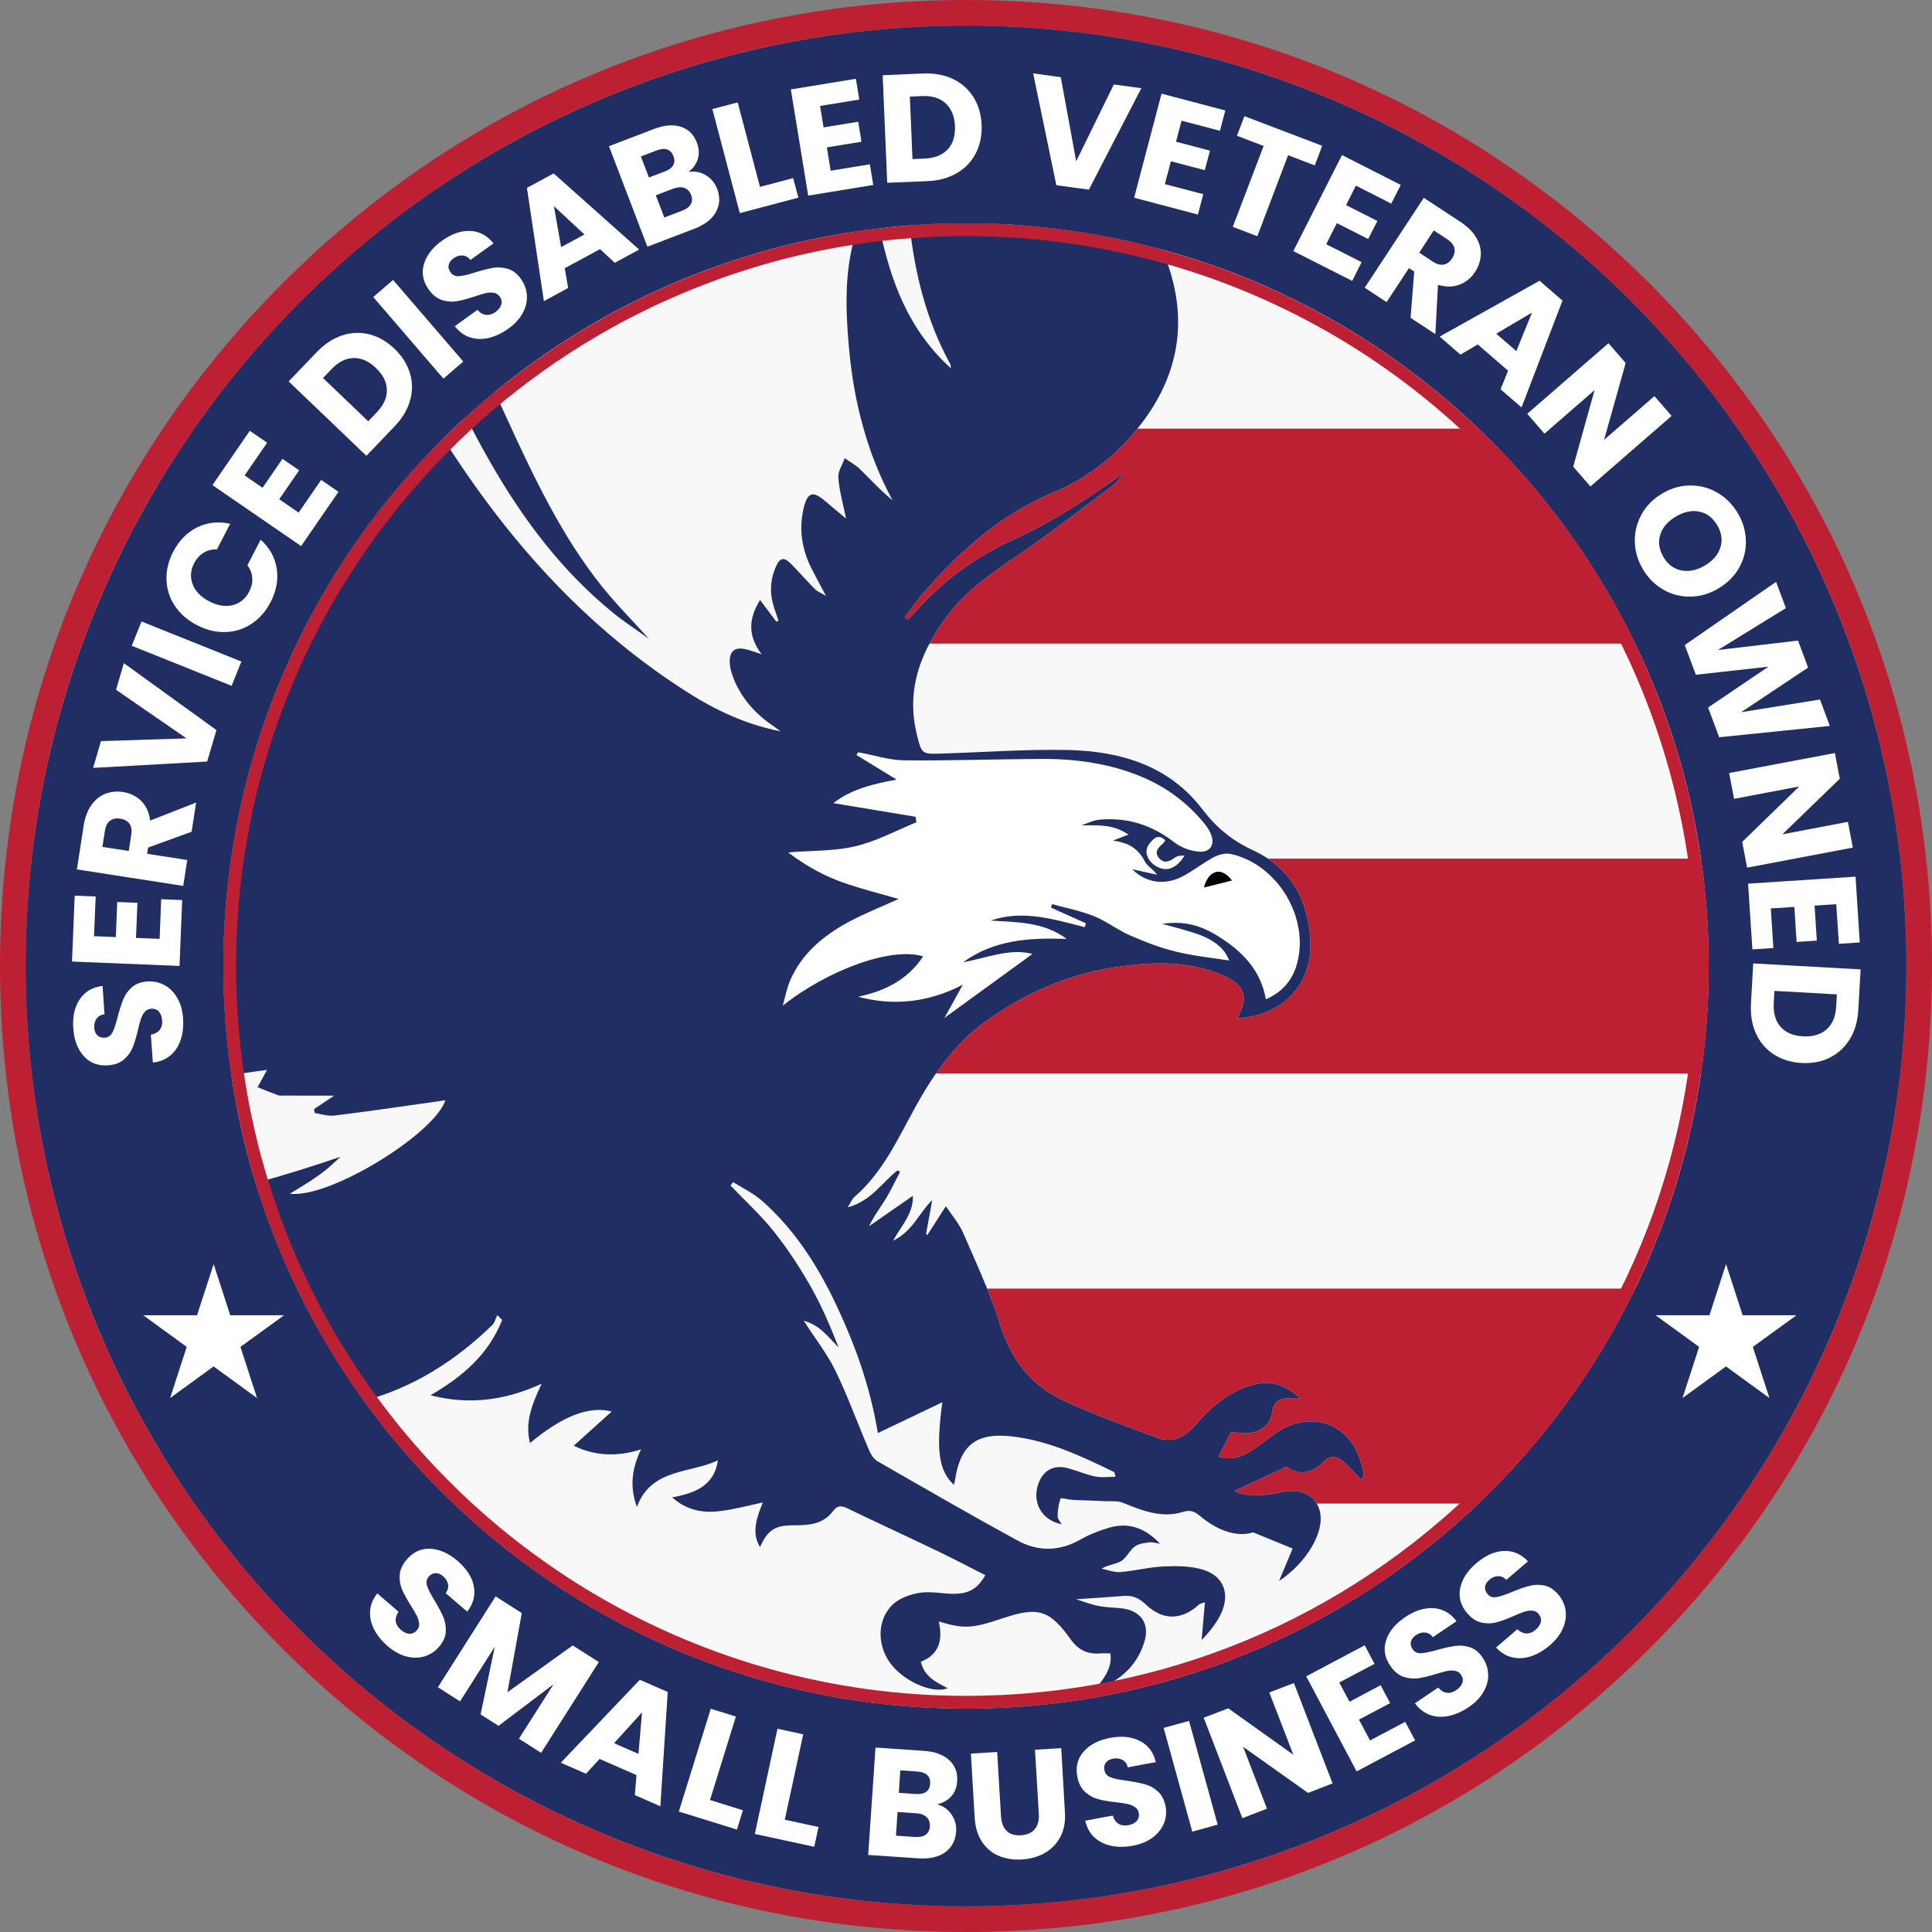 <svg xmlns="http://www.w3.org/2000/svg" xmlns:xlink="http://www.w3.org/1999/xlink" id="Layer_0_xA0_Image_00000085224862927688903290000009543738566367978627_" x="0px" y="0px" viewBox="0 0 256 256" style="enable-background:new 0 0 256 256;" xml:space="preserve"><rect x="0" y="0" width="256" height="256" fill="#808080" stroke="none"/><style type="text/css">	.st0{fill:#212E63;}	.st1{fill:#BE2033;}	.st2{fill:#F8F8F8;}	.st3{display:none;fill:#BE2033;}	.st4{fill:#FFFFFF;}	.st5{display:none;fill:#FFFFFF;}	.st6{display:none;}	.st7{display:inline;fill:#BE2033;}</style><g>	<circle class="st0" cx="128" cy="128" r="124.61"></circle>	<path class="st1" d="M128,3.39c68.82,0,124.61,55.79,124.61,124.61S196.83,252.61,128,252.61S3.39,196.82,3.39,128  S59.18,3.39,128,3.39 M128,0C93.81,0,61.67,13.31,37.49,37.49C13.32,61.67,0,93.81,0,128s13.31,66.33,37.49,90.51  S93.81,256,128,256s66.33-13.31,90.51-37.49S256,162.19,256,128s-13.31-66.33-37.49-90.51C194.34,13.31,162.19,0,128,0L128,0z"></path></g><path class="st2" d="M226.41,128c0,4.84-0.35,9.6-1.02,14.25c-1.46,10.07-4.45,19.65-8.72,28.5c-1.42,2.93-2.98,5.77-4.67,8.53 c-4.49,7.34-9.9,14.03-16.1,19.94l-0.01,0.01c-17.66,16.83-41.56,27.17-67.89,27.17c-26.32,0-50.22-10.33-67.88-27.17 c-4.36-4.16-8.34-8.71-11.89-13.61c-2.18-3.02-4.21-6.18-6.05-9.45c-1.01-1.77-1.95-3.58-2.83-5.42c-0.16-0.31-0.3-0.63-0.45-0.94 c-0.76-1.63-1.49-3.28-2.16-4.95c-1.04-2.56-1.97-5.17-2.78-7.83c-0.03-0.09-0.06-0.18-0.08-0.27c-1.43-4.64-2.51-9.43-3.22-14.34 c-0.01-0.06-0.02-0.11-0.03-0.17c-0.68-4.66-1.03-9.42-1.03-14.26c0-4.83,0.35-9.58,1.03-14.22c0.13-0.88,0.27-1.75,0.42-2.62 c0.21-1.3,0.47-2.59,0.74-3.87c0.27-1.33,0.58-2.64,0.92-3.94c0.77-2.98,1.68-5.91,2.71-8.78c0.29-0.8,0.59-1.6,0.91-2.4 c0.91-2.34,1.92-4.63,3-6.88v-0.01c4.9-10.16,11.48-19.33,19.41-27.17c0.44-0.44,0.88-0.87,1.33-1.3l0.01-0.01 c0.54-0.52,1.08-1.03,1.64-1.52c1.25-1.15,2.53-2.26,3.84-3.33c4.45-3.67,9.23-6.94,14.28-9.78c0.87-0.5,1.75-0.97,2.65-1.43 c2.03-1.07,4.11-2.07,6.22-2.98c7.78-3.39,16.08-5.81,24.76-7.08c1.02-0.17,2.05-0.3,3.09-0.41c1.31-0.16,2.63-0.29,3.96-0.39 c2.47-0.19,4.96-0.28,7.47-0.28c1.96,0,3.9,0.06,5.83,0.17c0.21,0.01,0.42,0.02,0.64,0.04c5.66,0.37,11.19,1.22,16.55,2.51 c1.01,0.24,2.02,0.5,3.02,0.77c1.4,0.38,2.79,0.79,4.17,1.24c1.38,0.43,2.74,0.91,4.1,1.41c2.66,0.99,5.26,2.08,7.8,3.3 c0.3,0.14,0.61,0.28,0.91,0.43c1.96,0.95,3.87,1.96,5.75,3.04c6.96,3.98,13.39,8.79,19.15,14.29l0.01,0.01 c6.18,5.9,11.58,12.58,16.06,19.91c1.7,2.77,3.26,5.63,4.68,8.57c4.29,8.84,7.27,18.42,8.73,28.49 C226.06,118.41,226.41,123.16,226.41,128z"></path><path class="st3" d="M139.55,65.27c4.25-1.76,7.85-4.51,10.8-8.03c0.12-0.14,0.24-0.29,0.36-0.44H60.07 c-0.45,0.43-0.89,0.86-1.33,1.3c-7.93,7.84-14.51,17.01-19.41,27.17v0.01h83.83c0.67-1.27,1.47-2.51,2.38-3.72 c2.73-3.65,6.52-6.04,10.21-8.59c4-2.77,7.86-5.75,11.74-8.68c0.56-0.41,0.95-1.07,1.42-1.61c-4.67,3.32-9.4,6.44-14.59,8.81 c-5.1,2.34-9.56,5.53-13.21,9.81c-0.25,0.29-0.58,0.54-0.86,0.8c-0.13-0.11-0.25-0.24-0.37-0.34c0.94-1.22,1.81-2.47,2.82-3.6 C127.47,72.77,132.77,68.08,139.55,65.27z M168.01,113.77h-14.34c0,0.01-0.01,0-0.01,0H30.63c-0.68,4.64-1.03,9.39-1.03,14.22 c0,4.84,0.35,9.6,1.03,14.26h93.38c1.89-2.74,4.12-5.2,6.98-7.19c5.4-3.78,11.25-6.21,17.74-7.04c4.47-0.58,8.95-0.64,13.21,1.17 c3.05,1.29,3.6,2.95,1.99,5.73c5.79-0.25,9.86-4.29,9.7-9.93C173.51,120.25,171.71,116.26,168.01,113.77z M169.06,189.89 c-1.14,0.81-2.24,1.71-3.43,2.46c-1.29,0.83-2.72,1.13-4.18,0.67c0.58-1.16,1.14-2.23,1.69-3.29c0.63,0.08,1.18,0.17,1.72,0.19 c1.95,0.05,3.47-1.01,3.71-2.81c0.21-1.45,0.99-1.84,2.25-1.81c0.41,0.03,0.81,0.01,1.48,0.01c-1.98-1.86-3.98-2.46-6.31-1.81 c-3.2,0.89-5.57,2.96-7.65,5.4c-1.41,1.64-3.09,2.33-5.08,1.59c-4.1-1.53-8.19-3.01-12.16-4.83c-4.38-1.98-7.11-5.43-8.57-10.13 c-0.51-1.62-1.1-3.21-1.73-4.78H39.35c0.88,1.84,1.82,3.65,2.83,5.42c1.84,3.27,3.87,6.43,6.05,9.45c3.55,4.9,7.53,9.45,11.89,13.61 h114.35c-0.74-1.24-2.22-1.9-4.12-1.61c-0.59,0.1-1.18,0.23-1.78,0.33c-2.26,0.38-4.12,0.17-4.97-0.4c2.11-1,4.39-2.05,6.89-3.21 c1.57,1.16,3.31,0.99,4.94-0.69c0.86-0.89,1.86-0.66,2.69,0.09c0.79,0.7,1.47,1.52,2.32,2.42c0.11-0.43,0.26-0.71,0.22-0.97 C179.52,188.25,173.43,186.81,169.06,189.89z"></path><path class="st1" d="M216.67,170.75c-1.42,2.93-2.98,5.77-4.67,8.53c-4.49,7.34-9.9,14.03-16.1,19.94l-0.01,0.01h-21.42 c-0.74-1.24-2.22-1.9-4.12-1.61c-0.59,0.1-1.18,0.23-1.78,0.33c-2.26,0.38-4.12,0.17-4.97-0.4c2.11-1,4.39-2.05,6.89-3.21 c1.57,1.16,3.31,0.99,4.94-0.69c0.86-0.89,1.86-0.66,2.69,0.09c0.79,0.7,1.47,1.52,2.32,2.42c0.11-0.43,0.26-0.71,0.22-0.97 c-1.14-6.94-7.23-8.38-11.6-5.3c-1.14,0.81-2.24,1.71-3.43,2.46c-1.29,0.83-2.72,1.13-4.18,0.67c0.58-1.16,1.14-2.23,1.69-3.29 c0.63,0.08,1.18,0.17,1.72,0.19c1.95,0.05,3.47-1.01,3.71-2.81c0.21-1.45,0.99-1.84,2.25-1.81c0.41,0.03,0.81,0.01,1.48,0.01 c-1.98-1.86-3.98-2.46-6.31-1.81c-3.2,0.89-5.57,2.96-7.65,5.4c-1.41,1.64-3.09,2.33-5.08,1.59c-4.1-1.53-8.19-3.01-12.16-4.83 c-4.38-1.98-7.11-5.43-8.57-10.13c-0.51-1.62-1.1-3.21-1.73-4.78H216.67z"></path><path class="st1" d="M226.41,128c0,4.84-0.35,9.6-1.02,14.25H124.01c1.89-2.74,4.12-5.2,6.98-7.19c5.4-3.78,11.25-6.21,17.74-7.04 c4.47-0.58,8.95-0.64,13.21,1.17c3.05,1.29,3.6,2.95,1.99,5.73c5.79-0.25,9.86-4.29,9.7-9.93c-0.12-4.74-1.92-8.73-5.62-11.22h57.38 C226.06,118.41,226.41,123.16,226.41,128z"></path><path class="st1" d="M148.91,62.68c-4.67,3.32-9.4,6.44-14.59,8.81c-5.1,2.34-9.56,5.53-13.21,9.81c-0.25,0.29-0.58,0.54-0.86,0.8 c-0.13-0.11-0.25-0.24-0.37-0.34c0.94-1.22,1.81-2.47,2.82-3.6c4.77-5.39,10.07-10.08,16.85-12.89c4.25-1.76,7.85-4.51,10.8-8.03 c0.12-0.14,0.24-0.29,0.36-0.44h45.21c6.18,5.9,11.58,12.58,16.06,19.91c1.7,2.77,3.26,5.63,4.68,8.57h-93.5 c0.67-1.27,1.47-2.51,2.38-3.72c2.73-3.65,6.52-6.04,10.21-8.59c4-2.77,7.86-5.75,11.74-8.68 C148.05,63.88,148.44,63.22,148.91,62.68z"></path><g>	<path class="st0" d="M-64.59,34.4c-0.01,0.01-0.02,0.04-0.03,0.08c0.02,0.03,0.06,0.04,0.09,0.07  C-64.55,34.51-64.56,34.45-64.59,34.4z M82.03,80.35c-6-6.53-9.93-14.32-13.65-22.26c-0.2-0.43-0.4-0.86-0.59-1.29  c-0.75-1.62-1.49-3.24-2.23-4.86c-1.31,1.07-2.59,2.18-3.84,3.33c0.27,0.51,0.54,1.02,0.81,1.53c0.81,1.55,1.65,3.08,2.52,4.6  c4.31,7.49,9.47,14.36,16.25,19.85c1.48,1.2,3.09,2.24,4.69,3.39C84.62,83.15,83.32,81.76,82.03,80.35z M172.21,124.33  c-0.01-0.2-0.03-0.4-0.05-0.6c-0.02-0.2-0.04-0.4-0.08-0.6c-0.09-0.56-0.22-1.12-0.39-1.66c-0.07-0.24-0.15-0.48-0.24-0.71  c-0.09-0.24-0.19-0.47-0.29-0.7c-0.22-0.49-0.46-0.96-0.73-1.41c-0.17-0.27-0.34-0.53-0.52-0.79c-0.63-0.89-1.38-1.71-2.21-2.4  c-0.24-0.2-0.5-0.4-0.76-0.58c-0.26-0.19-0.52-0.36-0.8-0.52c-0.96-0.56-2-0.98-3.1-1.21c-0.68-0.14-1.57,0.09-2.21,0.43  c-0.11,0.06-0.23,0.12-0.34,0.19c-0.16,0.09-0.32,0.18-0.47,0.28c-0.27,0.16-0.53,0.33-0.78,0.5c-0.35,0.23-0.69,0.46-1.04,0.68  c-0.24,0.16-0.48,0.31-0.73,0.46c-0.28,0.17-0.57,0.34-0.87,0.49c-2.4,1.2-4.87,0.74-6.56-1c1.06,0.24,2.16,0.47,3.26,0.72  c-0.5-0.74-1.26-1.11-1.56-1.69c-0.08-0.15-0.16-0.3-0.25-0.44c-0.09-0.14-0.17-0.28-0.27-0.41c-0.28-0.38-0.59-0.7-0.95-0.97  c-0.1-0.08-0.21-0.15-0.32-0.21c0-0.01-0.01-0.02-0.03-0.02c-0.11-0.08-0.23-0.14-0.35-0.19c-0.05-0.03-0.1-0.06-0.16-0.08  c-0.1-0.05-0.2-0.09-0.31-0.12c-0.01-0.01-0.02-0.02-0.03-0.01c-0.12-0.05-0.24-0.09-0.36-0.12c-0.13-0.05-0.27-0.08-0.41-0.11  c-0.09-0.03-0.18-0.04-0.27-0.05c-0.18-0.04-0.37-0.07-0.56-0.09c0.67-0.26,1.35-0.54,2.07-0.81c-1.75-1.12-3.08-1.3-6.27-1.21  c0.78-0.26,1.55-0.67,2.36-0.75c3.7-0.36,7,0.68,9.97,2.99c0.88,0.68,2.12,1.14,3.23,1.24c1.61,0.14,2.24-1.02,1.55-2.49  c-0.2-0.42-0.45-0.8-0.72-1.15c-2.26-2.79-5.05-4.88-8.36-6.27c-4.24-1.78-8.71-2.39-13.26-2.38c-6.08,0.03-12.17,0.25-18.25,0.19  c-2.03-0.03-4.04-0.71-6.08-1.07c-0.06,0.11-0.15,0.25-0.23,0.36c1.77,1.09,3.55,2.17,5.33,3.26c-2.98,0.55-6,1.24-8.38,3.12  c3.66,0.61,7.27,1.21,10.9,1.81c0.03,0.24,0.06,0.5,0.09,0.73c-2.67,1.09-5.27,2.51-8.06,3.17c-2.8,0.67-5.79,0.56-8.93,0.82  c0.66,0.5,1.33,0.97,2.01,1.4c0.32,0.21,0.63,0.4,0.95,0.58c1.07,0.63,2.18,1.18,3.32,1.63c0.31,0.13,0.62,0.25,0.94,0.36  c2.56,0.91,5.22,1.55,7.42,2.2c-1.98,0.9-4.4,1.86-6.69,3.08c-3.27,1.78-6.09,4.12-7.65,7.63c-0.47,1.07-0.68,2.27-1.01,3.42  c6.02-4.76,14.44-7.83,18.6-6.52c-2.06,3.1-5.06,4.59-8.61,5.34c4.87,1.31,9.48,0.68,13.87-1.59c-0.82,1.49-1.63,2.95-2.44,4.4  c4-2.91,7.86-5.71,11.67-8.48c-3.04-0.79-6.06,0.54-9.19,1.1c4.13-3,8.85-3.26,13.72-3.09c-3-2.26-6.58-2.21-10.07-2.43  c4.26-1.47,8.36-0.16,12.47,0.87c0.05-0.17,0.1-0.32,0.14-0.51c-1.54-0.69-3.08-1.39-4.63-2.08c0.05-0.16,0.1-0.31,0.16-0.46  c1.85,0.52,3.77,0.89,5.54,1.59c1.67,0.68,3.13,1.83,4.79,2.56c1.95,0.85,3.99,1.64,6.05,2.14c2.33,0.58,4.73,0.81,7.07,1.18  c-0.55-1.57-1.99-2.64-3.67-3.31c-1.64-0.64-3.36-1.02-5.2-1.55c2.81-0.38,4.93,0.08,7.46,1.67c3.15,1.97,5.62,4.47,6.28,8.33  c2.21-0.94,3.62-2.62,4.18-4.91c0.22-0.85,0.32-1.71,0.32-2.57C172.23,124.73,172.22,124.53,172.21,124.33z M156.96,113.38  c-0.19-0.02-0.39-0.03-0.57-0.01c-0.25,0.02-0.48,0.09-0.67,0.22c-0.09,0.06-0.17,0.12-0.26,0.18c-0.09,0.05-0.18,0.11-0.26,0.16  c-0.09,0.05-0.18,0.09-0.26,0.13s-0.15,0.06-0.23,0.07h-0.01c-0.08,0.02-0.15,0.03-0.23,0.03c-0.06,0-0.11,0-0.17-0.02  c-0.04,0-0.09-0.01-0.13-0.03c-0.1-0.03-0.2-0.08-0.3-0.16c-0.07-0.05-0.13-0.11-0.2-0.18c-0.02-0.01-0.04-0.03-0.06-0.05  c-0.05-0.06-0.1-0.11-0.13-0.17c-0.05-0.06-0.09-0.12-0.1-0.18c-0.03-0.05-0.04-0.09-0.06-0.14c-0.02-0.02-0.02-0.04-0.02-0.06  c0-0.02,0-0.04-0.01-0.06c-0.02-0.09-0.01-0.18,0-0.26c0.01-0.05,0.02-0.09,0.03-0.13c0.01-0.06,0.04-0.11,0.07-0.16  c0.04-0.07,0.08-0.14,0.13-0.2c0-0.01,0.01-0.03,0.03-0.04c0.03-0.05,0.08-0.1,0.13-0.15c0.01-0.02,0.02-0.03,0.04-0.04  c0.04-0.04,0.07-0.07,0.11-0.11c0.1-0.1,0.2-0.2,0.3-0.29h0.01c0.09-0.09,0.16-0.21,0.28-0.37c-0.01-0.01-0.01-0.01-0.02-0.01  c-0.06-0.06-0.13-0.12-0.18-0.16c-0.05-0.05-0.11-0.09-0.17-0.12c-0.05-0.03-0.1-0.06-0.15-0.08c-0.09-0.05-0.18-0.07-0.26-0.07  c-0.08-0.02-0.17-0.01-0.24,0c-0.02,0-0.05,0-0.07,0.01c-0.08,0.01-0.15,0.04-0.22,0.09c-0.06,0.03-0.12,0.07-0.18,0.11  c-0.07,0.05-0.13,0.11-0.2,0.18c-0.05,0.04-0.1,0.09-0.14,0.14c-0.05,0.05-0.1,0.1-0.14,0.16c-0.05,0.05-0.09,0.09-0.13,0.14  c-0.07,0.08-0.13,0.17-0.17,0.25c-0.05,0.09-0.1,0.19-0.14,0.29c-0.16,0.48-0.09,1,0.19,1.48c0.17,0.3,0.43,0.59,0.77,0.83  c0.72,0.52,1.45,0.67,2.16,0.43c0.08-0.02,0.17-0.06,0.25-0.1c0.07-0.03,0.14-0.07,0.21-0.11c0.01,0,0.02-0.01,0.03-0.02  c0.07-0.04,0.14-0.09,0.21-0.14c0.08-0.06,0.17-0.13,0.25-0.2c0.21-0.18,0.4-0.4,0.59-0.66c0.01-0.01,0.02-0.02,0.03-0.03  C156.79,113.65,156.88,113.52,156.96,113.38L156.96,113.38z M169.06,189.89c-1.14,0.81-2.24,1.71-3.43,2.46  c-1.29,0.83-2.72,1.13-4.18,0.67c0.58-1.16,1.14-2.23,1.69-3.29c0.63,0.08,1.18,0.17,1.72,0.19c1.95,0.05,3.47-1.01,3.71-2.81  c0.21-1.45,0.99-1.84,2.25-1.81c0.41,0.03,0.81,0.01,1.48,0.01c-1.98-1.86-3.98-2.46-6.31-1.81c-3.2,0.89-5.57,2.96-7.65,5.4  c-1.41,1.64-3.09,2.33-5.08,1.59c-4.1-1.53-8.19-3.01-12.16-4.83c-4.38-1.98-7.11-5.43-8.57-10.13c-0.51-1.62-1.1-3.21-1.73-4.78  c-1-2.47-2.1-4.9-3.16-7.35c-0.55-1.28-1.51-2.37-2.31-3.57c-0.91,1.41-1.69,2.63-2.46,3.83c-0.05-0.06-0.11-0.1-0.16-0.17  c0.28-1.48,0.55-2.98,0.82-4.48c-1.78,1.73-2.55,4.1-5.2,5.4c1.19-2.12,2.71-3.63,2.63-5.96c-2.02,1.4-3.91,2.71-5.8,4.03  c0.63-1.36,1.49-2.46,2.2-3.62c0.71-1.16,1.27-2.4,1.91-3.6c-0.12-0.06-0.24-0.11-0.35-0.18c-2.06,1.64-3.54,4.1-6.6,4.9  c0.41-0.63,0.57-1.09,0.9-1.38c3.82-3.31,5.81-7.85,8.2-12.14c0.8-1.45,1.66-2.86,2.59-4.21c1.89-2.74,4.12-5.2,6.98-7.19  c5.4-3.78,11.25-6.21,17.74-7.04c4.47-0.58,8.95-0.64,13.21,1.17c3.05,1.29,3.6,2.95,1.99,5.73c5.79-0.25,9.86-4.29,9.7-9.93  c-0.12-4.74-1.92-8.73-5.62-11.22c-0.59-0.4-1.24-0.76-1.93-1.08c-2.9-1.34-4.92-3.05-6.82-5.53c-4.41-5.75-10.85-7.63-17.75-7.78  c-5.56-0.12-11.16,0.3-16.72,0.47c-2.65,0.08-2.66,0.08-3.3-2.52c-1.1-4.45-0.27-8.39,1.67-12.05c0.67-1.27,1.47-2.51,2.38-3.72  c2.73-3.65,6.52-6.04,10.21-8.59c4-2.77,7.86-5.75,11.74-8.68c0.56-0.41,0.95-1.07,1.42-1.61c-4.67,3.32-9.4,6.44-14.59,8.81  c-5.1,2.34-9.56,5.53-13.21,9.81c-0.25,0.29-0.58,0.54-0.86,0.8c-0.13-0.11-0.25-0.24-0.37-0.34c0.94-1.22,1.81-2.47,2.82-3.6  c4.77-5.39,10.07-10.08,16.85-12.89c4.25-1.76,7.85-4.51,10.8-8.03c0.12-0.14,0.24-0.29,0.36-0.44c4.6-5.66,6.51-12.15,4.75-19.35  c-0.36-1.48-0.86-2.94-1.43-4.37c-1-0.27-2.01-0.53-3.02-0.77c-5.36-1.29-10.89-2.14-16.55-2.51c0.11,0.6,0.21,1.2,0.33,1.8  c-0.33-0.61-0.66-1.22-0.97-1.84c-1.93-0.11-3.87-0.17-5.83-0.17c-2.51,0-5,0.09-7.47,0.28c0.71,6.38,2.21,12.58,5.4,18.38  c0.08,0.16,0.05,0.37,0.08,0.55c-5.64-5.09-8-11.59-9.44-18.54l-3.09,0.41c-1.58,4.94-1.46,10.14-0.98,15.39  c0.33,3.67,0.94,7.26,1.94,10.74c0.91,3.25,2.17,6.41,3.83,9.48c-1.56-1.26-2.86-2.7-4.25-4.06c-0.6-0.6-1.38-1-2.08-1.51  c-0.3,0.87-0.92,1.76-0.85,2.59c0.14,1.8,0.65,3.56,1.03,5.42c-0.9-0.76-1.88-1.58-2.86-2.4c-1.55-1.31-2.25-1.06-2.74,0.93  c-0.69,2.82-0.27,5.51,1.01,8.06c0.55,1.1,1.15,2.18,1.93,3.66c-0.73-0.45-1.16-0.6-1.45-0.89c-1.06-1.07-2.05-2.2-3.09-3.27  c-1.06-1.09-1.58-0.97-2.17,0.44c-0.75,1.8-0.75,3.61-0.11,5.45c0.17,0.52,0.35,1.03,0.52,1.55c-0.09,0.04-0.18,0.08-0.29,0.11  c-0.66-0.88-1.33-1.76-2.15-2.86c-1.25,2.04-1.54,3.88-0.65,5.78c0.21,0.47,0.5,0.93,0.86,1.41c-0.98-0.32-1.57-0.55-2.19-0.68  c-1.35-0.29-2.05,0.27-2.04,1.64c0,0.55,0.12,1.11,0.29,1.62c0.99,2.99,2.96,5.22,5.52,6.96c0.31,0.21,0.62,0.45,0.92,0.67  c-4.48-0.87-8.47-2.73-12.2-5.09c-3.18-2.01-6.18-4.19-9.03-6.53C73,77.76,65.45,68.64,58.98,58.49c-0.08-0.13-0.16-0.26-0.24-0.39  c-7.93,7.84-14.51,17.01-19.41,27.17v0.01c-1.08,2.25-2.09,4.54-3,6.88c-0.32,0.8-0.62,1.6-0.91,2.4c-1.03,2.87-1.94,5.8-2.71,8.78  c-0.34,1.3-0.65,2.61-0.92,3.94c-0.27,1.28-0.53,2.57-0.74,3.87c-0.15,0.87-0.29,1.74-0.42,2.62c-0.68,4.64-1.03,9.39-1.03,14.22  c0,4.84,0.35,9.6,1.03,14.26c0.01,0.06,0.02,0.11,0.03,0.17c0.43-0.05,0.87-0.11,1.3-0.17c1.15-0.16,2.29-0.34,3.42-0.49  c-0.09,0.17-0.18,0.33-0.26,0.49c-0.35,0.63-0.67,1.22-0.99,1.81c0.91,0.37,1.81,0.74,2.73,1.07c0.22,0.08,0.5,0.04,0.75,0.04  c2.18,0.01,4.36,0.01,6.67,0.01c-0.96,0.63-1.82,1.21-2.68,1.79c0.04,0.18,0.08,0.35,0.12,0.52c0.86,0.13,1.74,0.43,2.57,0.33  c4.12-0.5,8.24-1.11,12.36-1.69c0.76-0.1,1.52-0.22,2.36-0.35c-1.34,4.37-15.29,13.07-20.6,12.39c0.92-0.57,1.73-1.04,2.52-1.55  c0.75-0.5,1.49-1,2.21-1.57c0.69-0.56,1.32-1.18,1.98-1.77c-3.74,1.28-7.49,2.45-11.24,3.48c0.02,0.09,0.05,0.18,0.08,0.27  c0.81,2.66,1.74,5.27,2.78,7.83c0.67,1.67,1.4,3.32,2.16,4.95c0.15,0.31,0.29,0.63,0.45,0.94c0.88,1.84,1.82,3.65,2.83,5.42  c1.84,3.27,3.87,6.43,6.05,9.45c0.02-0.01,0.03-0.02,0.05-0.02c6.55-1.76,12.08-5.32,16.93-10c0.35-0.33,0.46-0.89,0.68-1.35  c0.21,0.21,0.43,0.43,0.65,0.64c-1.76,4.5-5.18,7.5-9.5,9.99c5.17,1.33,9.9,0.67,14.73-1.52c-1.23,2.63-2.26,5.03-1.54,7.85  c4.25-3.54,7.79-4.95,10.83-4.18c-1.77,1.59-3.41,3.07-5.03,4.53c2.68,1.34,5.66,1.53,8.91,0.49c-1.17,2.45-1.48,4.72-0.7,7.18  c0.04,0.15,0.09,0.3,0.15,0.45c0.06-0.15,0.12-0.3,0.18-0.45c2.05-4.67,6.95-4,10.56-5.73c-0.5,3.37-3.01,4.35-6.07,4.91  c0.36,0.32,0.72,0.59,1.09,0.82c1.59,0.99,3.28,1.21,4.99,1.03c1.79-0.19,3.55-0.64,5.27-1.03c0.22-0.05,0.45-0.1,0.67-0.15  c-0.02,0.05-0.04,0.1-0.06,0.15c-1.12,2.67-1.22,4.32-0.31,5.75c1.04-2.27,2-2.9,4.56-2.87c1.94,0.01,3.81-0.17,5.05-1.81  c0.69-0.94,1.25-0.78,2.11-0.37c4.03,1.95,8.09,3.81,12.12,5.75c2.01,0.97,4,2.03,6.01,3.04c-1.05,1.82-2.16,2.47-4.26,2.47  c-1.45-0.02-2.95-0.35-4.36-0.15c-1.26,0.2-2.68,0.68-3.6,1.52c-2.01,1.88-2.14,4.97-0.68,7.37c1.6,2.63,5.76,4.6,7.92,3.77  c-1.5-0.79-3.09-1.48-3.56-3.51c2.47-0.97,2.92-2.94,2.37-5.34c3.33,1.02,4.45,0.94,8.51-0.43c4.64-1.56,6.17-1.12,8.98,2.82  c0.98,1.37,2.21,1.97,3.85,1.85c0.43-0.04,0.88-0.01,1.4-0.01c0.27,1.97-0.84,3.31-2.14,4.95c3.4-1.27,5.62-3.26,6.61-6.36  c0.84-2.57-0.48-4.34-3.17-4.58c-0.94-0.09-1.9-0.1-2.84-0.29c-0.9-0.16-1.76-0.5-3-0.89c2.41-0.16,4.34-0.28,6.26-0.44  c1.17-0.11,2.07,0.27,2.95,1.11c2.27,2.18,4.78,2.14,7.08,0.02c0.09-0.09,0.23-0.09,0.78-0.29c-0.16,1.83-0.3,3.42-0.44,5.01  c1.09-1.14,2.12-2.4,2.71-3.82c1.03-2.52,0.08-4.71-2.53-5.51c-1.62-0.49-3.43-0.51-5.15-0.43c-1.95,0.08-3.88,0.59-5.82,0.75  c-0.79,0.06-1.66-0.29-2.48-0.45c0.92-0.55,1.88-0.57,2.6-1c0.73-0.45,1.11-1.41,1.8-1.93c0.51-0.38,1.26-0.46,1.94-0.56  c0.37-0.06,0.78,0.09,1.42,0.18c-2.1-2.23-4.37-2.9-7.01-2.04c-1.2,0.38-2.4,0.83-3.47,1.45c-2.85,1.65-5.72,1.66-8.49,0.12  c-2.91-1.59-5.8-3.21-8.68-4.85c-3.27-1.86-6.53-3.73-9.79-5.61c-0.54-0.31-0.93-1-1.17-1.6c-1.49-3.46-2.76-7.02-4.4-10.39  c-1.12-2.29-2.74-4.34-4.2-6.62c2.1,0.53,3.24,2.15,4.62,3.53c-1.06-2.67-2.15-5.31-3.55-7.79c-0.01-0.03-0.03-0.07-0.05-0.1  c-1.46-2.57-3.08-5.08-4.92-7.39c-1.75-2.22-3.86-4.14-5.8-6.17c0.1-0.14,0.22-0.3,0.34-0.46c1.26,0.8,2.66,1.46,3.78,2.44  c3.76,3.29,6.53,7.3,8.82,11.68c0.35,0.68,0.7,1.38,1.03,2.08c2.51,5.32,4.52,10.8,5.55,17.06c3.01-1.43,5.83-2.79,8.54-4.08  c-0.84,6.39-0.5,8.96,1.52,10.94c0.04-0.14,0.1-0.29,0.13-0.43c0.7-4.9,2.87-6.59,7.82-5.96c4.76,0.59,9.03,2.63,13.29,4.69  c0.08,0.04,0.08,0.27,0.19,0.63c-0.97,0-1.86,0.14-2.69-0.04c-1.23-0.25-2.4-0.77-3.6-1.09c-1.93-0.53-3.37,0.3-3.98,2.2  c-0.28,0.87-0.29,1.72-0.06,2.48c0.4,1.36,1.55,2.41,3.19,2.74c-0.19-0.36-0.55-0.71-0.53-1.06c0.01-0.56,0.07-1.13,0.2-1.68  c0.05-0.23,0.12-0.46,0.2-0.68c0.04-0.12,1.08,0.17,1.67,0.2c1.47,0.06,2.96,0.1,4.42,0.17c0.71,0.02,1.46-0.06,2.09,0.18  c0.11,0.04,0.21,0.09,0.32,0.13c2.47,1,4.98,1.95,7.69,1.11c0.97-0.3,1.55-0.08,2.25,0.51c2.27,1.91,4.81,2.88,7.08,2.2  c2.08,0.85,3.58,1.46,5.22,2.14c-0.51,1.21-1.12,2.67-1.8,4.3c2.69-1.78,4.75-4.51,5.35-6.94c0.33-1.31,0.17-2.46-0.36-3.32  c-0.74-1.24-2.22-1.9-4.12-1.61c-0.59,0.1-1.18,0.23-1.78,0.33c-2.26,0.38-4.12,0.17-4.97-0.4c2.11-1,4.39-2.05,6.89-3.21  c1.57,1.16,3.31,0.99,4.94-0.69c0.86-0.89,1.86-0.66,2.69,0.09c0.79,0.7,1.47,1.52,2.32,2.42c0.11-0.43,0.26-0.71,0.22-0.97  C179.52,188.25,173.43,186.81,169.06,189.89z"></path>	<path class="st4" d="M172.21,124.33c-0.01-0.2-0.03-0.4-0.05-0.6c-0.02-0.2-0.04-0.4-0.08-0.6c-0.09-0.56-0.22-1.12-0.39-1.66  c-0.07-0.24-0.15-0.48-0.24-0.71c-0.09-0.24-0.19-0.47-0.29-0.7c-0.22-0.49-0.46-0.96-0.73-1.41c-0.17-0.27-0.34-0.53-0.52-0.79  c-0.63-0.89-1.38-1.71-2.21-2.4c-0.24-0.2-0.5-0.4-0.76-0.58c-0.26-0.19-0.52-0.36-0.8-0.52c-0.96-0.56-2-0.98-3.1-1.21  c-0.68-0.14-1.57,0.09-2.21,0.43c-0.11,0.06-0.23,0.12-0.34,0.19c-0.16,0.09-0.32,0.18-0.47,0.28c-0.27,0.16-0.53,0.33-0.78,0.5  c-0.35,0.23-0.69,0.46-1.04,0.68c-0.24,0.16-0.48,0.31-0.73,0.46c-0.28,0.17-0.57,0.34-0.87,0.49c-2.4,1.2-4.87,0.74-6.56-1  c1.06,0.24,2.16,0.47,3.26,0.72c-0.5-0.74-1.26-1.11-1.56-1.69c-0.08-0.15-0.16-0.3-0.25-0.44c-0.09-0.14-0.17-0.28-0.27-0.41  c-0.28-0.38-0.59-0.7-0.95-0.97c-0.1-0.08-0.21-0.15-0.32-0.21c0-0.01-0.01-0.02-0.03-0.02c-0.11-0.07-0.23-0.14-0.35-0.19  c-0.05-0.03-0.1-0.06-0.16-0.08c-0.1-0.05-0.2-0.09-0.31-0.12c-0.01-0.01-0.02-0.02-0.03-0.01c-0.12-0.05-0.24-0.09-0.36-0.12  c-0.13-0.05-0.27-0.08-0.41-0.11c-0.09-0.03-0.18-0.04-0.27-0.05c-0.18-0.04-0.37-0.07-0.56-0.09c0.67-0.26,1.35-0.54,2.07-0.81  c-1.75-1.12-3.08-1.3-6.27-1.21c0.78-0.26,1.55-0.67,2.36-0.75c3.7-0.36,7,0.68,9.97,2.99c0.88,0.68,2.12,1.14,3.23,1.24  c1.61,0.14,2.24-1.02,1.55-2.49c-0.2-0.42-0.45-0.8-0.72-1.15c-2.26-2.79-5.05-4.88-8.36-6.27c-4.24-1.78-8.71-2.39-13.26-2.38  c-6.08,0.03-12.17,0.25-18.25,0.19c-2.03-0.03-4.04-0.71-6.08-1.07c-0.06,0.11-0.15,0.25-0.23,0.36c1.77,1.09,3.55,2.17,5.33,3.26  c-2.98,0.55-6,1.24-8.38,3.12c3.66,0.61,7.27,1.21,10.9,1.81c0.03,0.24,0.06,0.5,0.09,0.73c-2.67,1.09-5.27,2.51-8.06,3.17  c-2.8,0.67-5.79,0.56-8.93,0.82c0.66,0.5,1.33,0.97,2.01,1.4c0.32,0.21,0.63,0.4,0.95,0.58c1.07,0.63,2.18,1.18,3.32,1.63  c0.31,0.13,0.62,0.25,0.94,0.36c2.56,0.91,5.22,1.55,7.42,2.2c-1.98,0.9-4.4,1.86-6.69,3.08c-3.27,1.78-6.09,4.12-7.65,7.63  c-0.47,1.07-0.68,2.27-1.01,3.42c6.02-4.76,14.44-7.83,18.6-6.52c-2.06,3.1-5.06,4.59-8.61,5.34c4.87,1.31,9.48,0.68,13.87-1.59  c-0.82,1.49-1.63,2.95-2.44,4.4c4-2.91,7.86-5.71,11.67-8.48c-3.04-0.79-6.06,0.54-9.19,1.1c4.13-3,8.85-3.26,13.72-3.09  c-3-2.26-6.58-2.21-10.07-2.43c4.26-1.47,8.36-0.16,12.47,0.87c0.05-0.17,0.1-0.32,0.14-0.51c-1.54-0.69-3.08-1.39-4.63-2.08  c0.05-0.16,0.1-0.31,0.16-0.46c1.85,0.52,3.77,0.89,5.54,1.59c1.67,0.68,3.13,1.83,4.79,2.56c1.95,0.85,3.99,1.64,6.05,2.14  c2.33,0.58,4.73,0.81,7.07,1.18c-0.55-1.57-1.99-2.64-3.67-3.31c-1.64-0.64-3.36-1.02-5.2-1.55c2.81-0.38,4.93,0.08,7.46,1.67  c3.15,1.97,5.62,4.47,6.28,8.33c2.21-0.94,3.62-2.62,4.18-4.91c0.22-0.85,0.32-1.71,0.32-2.57  C172.23,124.73,172.22,124.53,172.21,124.33z M162.92,116.74c-0.86,0.21-1.68,0.41-2.48,0.61c-0.3,0.08-0.59,0.15-0.88,0.22v0.01  c-0.01,0-0.01,0-0.02,0c0.04-0.15,0.08-0.29,0.14-0.43c0.03-0.07,0.05-0.14,0.08-0.2c0.06-0.13,0.12-0.26,0.18-0.38  c0.06-0.11,0.14-0.22,0.21-0.32c0.08-0.1,0.16-0.19,0.25-0.27c0.04-0.04,0.08-0.08,0.13-0.12c0.04-0.04,0.09-0.07,0.14-0.1  c0.06-0.04,0.12-0.07,0.18-0.1c0.06-0.03,0.12-0.05,0.19-0.07c0.06-0.02,0.12-0.04,0.19-0.05c0.3-0.05,0.63,0,0.97,0.19  c0.06,0.03,0.11,0.06,0.16,0.1c0.06,0.03,0.12,0.07,0.18,0.12c0.07,0.06,0.15,0.13,0.22,0.2c0.15,0.14,0.29,0.31,0.44,0.51  l0.01,0.01C163.12,116.7,163.02,116.72,162.92,116.74z"></path>	<path class="st4" d="M154.4,111.35c-0.12,0.16-0.17,0.29-0.27,0.38c-0.6,0.56-1.29,1.13-0.52,2c0.7,0.78,1.41,0.38,2.11-0.12  c0.33-0.23,0.8-0.27,1.24-0.22c-1.19,1.87-2.61,2.22-4,1.23c-1.06-0.76-1.38-1.96-0.64-2.84  C152.83,111.12,153.47,110.42,154.4,111.35z"></path>	<path d="M163.22,116.66c-1.29,0.33-2.48,0.63-3.66,0.93C160,115.64,161.64,114.57,163.22,116.66z"></path></g><path class="st5" d="M176.78,42.51c-1.88-1.07-3.79-2.09-5.75-3.04c-0.3-0.15-0.61-0.3-0.91-0.43c-2.54-1.22-5.15-2.31-7.8-3.3 c-1.35-0.51-2.72-0.98-4.1-1.41c-2.36-0.77-4.76-1.44-7.19-2.01c-7.38-1.78-15.09-2.72-23.02-2.72c-13.97,0-27.25,2.91-39.28,8.16 c-2.12,0.91-4.19,1.9-6.22,2.98c-0.9,0.46-1.78,0.93-2.65,1.43c-19.71,11.07-35.22,28.73-43.53,50c-0.31,0.8-0.62,1.59-0.91,2.4 c-1.03,2.87-1.94,5.8-2.71,8.78c-0.34,1.3-0.65,2.62-0.92,3.94c-0.28,1.28-0.53,2.56-0.74,3.87c-0.96,5.47-1.45,11.1-1.45,16.84 c0,10.11,1.52,19.87,4.36,29.04c0.81,2.66,1.74,5.27,2.78,7.83c0.67,1.68,1.4,3.33,2.16,4.95c1.02,2.17,2.11,4.28,3.28,6.36 c16.86,29.98,48.97,50.23,85.82,50.23c54.35,0,98.4-44.06,98.4-98.4C226.41,91.4,206.43,59.47,176.78,42.51z M128.01,199.23 c-26.67,0-49.91-14.65-62.12-36.35c-0.85-1.5-1.64-3.03-2.38-4.6c-0.55-1.18-1.07-2.37-1.56-3.58c-0.75-1.85-1.43-3.74-2.01-5.67 c-2.06-6.64-3.16-13.7-3.16-21.02c0-4.16,0.36-8.24,1.05-12.19c0.15-0.95,0.33-1.88,0.53-2.8c0.19-0.96,0.42-1.91,0.67-2.85 c0.56-2.16,1.22-4.28,1.96-6.36c0.2-0.58,0.43-1.16,0.65-1.74c6.02-15.4,17.24-28.19,31.5-36.19c0.63-0.36,1.27-0.71,1.92-1.04 c1.46-0.78,2.97-1.49,4.5-2.15c8.7-3.8,18.32-5.91,28.43-5.91c5.74,0,11.33,0.68,16.67,1.96c1.76,0.41,3.49,0.91,5.2,1.46 c1,0.31,1.99,0.66,2.97,1.02c1.92,0.72,3.81,1.51,5.65,2.4c0.22,0.09,0.44,0.2,0.66,0.31c1.41,0.69,2.8,1.41,4.16,2.19 c21.46,12.27,35.92,35.39,35.92,61.88C199.23,167.34,167.35,199.23,128.01,199.23z"></path><g id="Layer_2_00000061431276055935671720000006241500012784230310_" class="st6">	<path class="st7" d="M59.25,83.57l8.03,1.71l-7.5,3.34l0.86,8.16l-5.49-6.1l-7.5,3.34l4.1-7.11l-5.49-6.1l8.03,1.71l4.1-7.11  L59.25,83.57z"></path>	<path class="st7" d="M46.25,123.9l7.8-2.54L49.23,128l4.82,6.64l-7.8-2.54l-4.82,6.64v-8.21l-7.8-2.54l7.8-2.54v-8.21L46.25,123.9z  "></path>	<path class="st7" d="M55.15,165.32l5.49-6.1l-0.86,8.16l7.5,3.34l-8.03,1.71l-0.86,8.16l-4.1-7.11l-8.03,1.71l5.49-6.1l-4.1-7.11  L55.15,165.32z"></path>	<path class="st7" d="M83.57,196.75l1.71-8.03l3.34,7.5l8.16-0.86l-6.1,5.49l3.34,7.5l-7.11-4.1l-6.1,5.49l1.71-8.03l-7.11-4.1  L83.57,196.75z"></path>	<path class="st7" d="M123.9,209.75l-2.54-7.8l6.64,4.82l6.64-4.82l-2.54,7.8l6.64,4.82h-8.21l-2.54,7.8l-2.54-7.8h-8.21  L123.9,209.75z"></path>	<path class="st7" d="M165.33,200.85l-6.1-5.49l8.16,0.86l3.34-7.5l1.71,8.03l8.16,0.86l-7.11,4.1l1.71,8.03l-6.1-5.49l-7.11,4.1  L165.33,200.85z"></path>	<path class="st7" d="M196.75,172.43l-8.03-1.71l7.5-3.34l-0.86-8.16l5.49,6.1l7.5-3.34l-4.1,7.11l5.49,6.1l-8.03-1.71l-4.1,7.11  L196.75,172.43z"></path>	<path class="st7" d="M209.76,132.1l-7.8,2.54l4.82-6.64l-4.82-6.64l7.8,2.54l4.82-6.64v8.21l7.8,2.54l-7.8,2.54v8.21L209.76,132.1z  "></path>	<path class="st7" d="M200.86,90.68l-5.49,6.1l0.86-8.16l-7.5-3.34l8.03-1.71l0.86-8.16l4.1,7.11l8.03-1.71l-5.49,6.1l4.1,7.11  L200.86,90.68z"></path>	<path class="st7" d="M172.43,59.25l-1.71,8.03l-3.34-7.5l-8.16,0.86l6.1-5.49l-3.34-7.5l7.11,4.1l6.1-5.49l-1.71,8.03l7.11,4.1  L172.43,59.25z"></path>	<path class="st7" d="M132.11,46.25l2.54,7.8L128,49.23l-6.64,4.82l2.54-7.8l-6.64-4.82h8.21l2.54-7.8l2.54,7.8h8.21L132.11,46.25z"></path>	<path class="st7" d="M90.68,55.15l6.1,5.49l-8.16-0.86l-3.34,7.5l-1.71-8.03l-8.16-0.86l7.11-4.1l-1.71-8.03l6.1,5.49l7.11-4.1  L90.68,55.15z"></path></g><path class="st1" d="M128.01,31.29c7.66,0,15.27,0.9,22.63,2.67c2.4,0.57,4.78,1.23,7.07,1.98c1.3,0.41,2.61,0.86,4.01,1.38 c2.7,1.01,5.28,2.1,7.66,3.24c0.01,0.01,0.03,0.01,0.04,0.02c0.28,0.13,0.56,0.26,0.86,0.41c1.86,0.9,3.76,1.91,5.65,2.98 c14.55,8.32,26.77,20.35,35.32,34.77c8.81,14.85,13.46,31.88,13.46,49.25c0,25.83-10.06,50.12-28.33,68.39s-42.55,28.33-68.39,28.33 c-34.9,0-67.22-18.91-84.35-49.37c-1.14-2.01-2.23-4.11-3.22-6.24c-0.81-1.73-1.51-3.32-2.12-4.87c-1.02-2.51-1.94-5.09-2.74-7.69 c-2.84-9.2-4.28-18.8-4.28-28.54c0-5.59,0.48-11.16,1.43-16.57c0.19-1.17,0.43-2.41,0.73-3.8c0.24-1.2,0.54-2.46,0.9-3.86 c0.75-2.9,1.65-5.8,2.66-8.63c0.25-0.69,0.53-1.44,0.89-2.35c8.11-20.75,23.3-38.2,42.79-49.15c0.83-0.48,1.68-0.93,2.6-1.4 c1.95-1.03,4.01-2.02,6.11-2.92C101.59,33.99,114.58,31.29,128.01,31.29 M128.01,29.6c-13.97,0-27.25,2.91-39.28,8.16 c-2.12,0.91-4.19,1.9-6.22,2.98c-0.9,0.46-1.78,0.93-2.65,1.43c-19.71,11.07-35.22,28.73-43.53,50c-0.31,0.8-0.62,1.59-0.91,2.4 c-1.03,2.87-1.94,5.8-2.71,8.78c-0.34,1.3-0.65,2.62-0.92,3.94c-0.28,1.28-0.53,2.56-0.74,3.87c-0.96,5.47-1.45,11.1-1.45,16.84 c0,10.11,1.52,19.87,4.36,29.04c0.81,2.66,1.74,5.27,2.78,7.83c0.67,1.68,1.4,3.33,2.16,4.95c1.02,2.17,2.11,4.28,3.28,6.36 c16.86,29.98,48.97,50.23,85.82,50.23c54.35,0,98.4-44.06,98.4-98.4c0-36.6-19.98-68.53-49.63-85.49c-1.88-1.07-3.79-2.09-5.75-3.04 c-0.3-0.15-0.61-0.3-0.91-0.43c-2.54-1.22-5.15-2.31-7.8-3.3c-1.35-0.51-2.72-0.98-4.1-1.41c-2.36-0.77-4.76-1.44-7.19-2.01 C143.65,30.54,135.94,29.6,128.01,29.6L128.01,29.6z"></path><g>	<path class="st4" d="M59.07,216.19c0.03-0.68-0.08-1.32-0.33-1.92c-0.25-0.59-0.63-1.31-1.13-2.14c-0.51-0.83-0.84-1.48-1.01-1.96  c-0.16-0.48-0.1-0.89,0.2-1.24c0.27-0.32,0.58-0.48,0.92-0.48c0.34,0,0.67,0.13,0.99,0.41c0.37,0.32,0.59,0.68,0.66,1.08  c0.07,0.4-0.04,0.79-0.32,1.16l2.86,2.45c0.82-1.06,1.11-2.19,0.87-3.39s-0.96-2.31-2.16-3.34c-1.18-1.01-2.38-1.54-3.6-1.6  c-1.22-0.06-2.26,0.42-3.13,1.43c-0.58,0.68-0.89,1.37-0.93,2.06c-0.04,0.7,0.07,1.34,0.33,1.94c0.26,0.6,0.65,1.3,1.16,2.12  c0.36,0.56,0.62,1.01,0.79,1.35c0.17,0.34,0.26,0.67,0.3,1c0.03,0.33-0.07,0.63-0.3,0.9c-0.27,0.32-0.6,0.47-0.98,0.46  s-0.77-0.19-1.16-0.53c-0.38-0.33-0.6-0.7-0.66-1.11s0.07-0.84,0.37-1.28L50,211.14c-0.59,0.73-0.91,1.5-0.96,2.33  s0.12,1.64,0.53,2.44s1.01,1.53,1.81,2.22c0.82,0.7,1.65,1.16,2.5,1.37c0.85,0.21,1.65,0.2,2.4-0.03s1.38-0.66,1.91-1.28  C58.75,217.54,59.04,216.87,59.07,216.19z"></path>	<polygon class="st4" points="75.89,218.03 67.24,224.23 69.14,213.74 65.67,211.53 58.02,223.57 60.96,225.44 65.56,218.2   63.68,227.17 66.06,228.68 73.35,223.17 68.76,230.39 71.7,232.26 79.35,220.23  "></polygon>	<path class="st4" d="M74.31,233.57l3.34,1.46l1.8-1.96l4.89,2.14l-0.22,2.65l3.38,1.48l0.98-15.14l-3.7-1.62L74.31,233.57z   M84.6,232.4l-3.23-1.42l3.7-4.08L84.6,232.4z"></path>	<polygon class="st4" points="97.51,227.45 94.18,226.42 89.95,240.04 97.65,242.43 98.44,239.87 94.08,238.51  "></polygon>	<polygon class="st4" points="106.43,229.81 103.02,229.07 100.02,243.01 107.89,244.71 108.46,242.09 103.99,241.12  "></polygon>	<path class="st4" d="M126.83,236.01c0.08-1.13-0.27-2.06-1.05-2.78c-0.78-0.72-1.89-1.13-3.34-1.23l-6.43-0.44l-0.97,14.23  l6.65,0.45c1.49,0.1,2.68-0.17,3.56-0.81s1.36-1.55,1.44-2.74c0.06-0.82-0.14-1.57-0.6-2.25s-1.1-1.13-1.91-1.36  c0.75-0.17,1.36-0.51,1.84-1.03C126.51,237.53,126.78,236.85,126.83,236.01z M122.66,243.11c-0.34,0.24-0.8,0.34-1.38,0.3  l-2.56-0.17l0.21-3.14l2.52,0.17c0.58,0.04,1.03,0.21,1.34,0.52s0.45,0.71,0.42,1.21C123.18,242.49,123,242.86,122.66,243.11z   M122.72,237.43c-0.32,0.23-0.77,0.32-1.34,0.29l-2.28-0.16l0.2-2.98l2.28,0.16c0.57,0.04,1,0.2,1.29,0.47  c0.29,0.28,0.41,0.66,0.38,1.15C123.22,236.84,123.04,237.2,122.72,237.43z"></path>	<path class="st4" d="M140.62,231.64l-3.48,0.21l0.51,8.52c0.05,0.85-0.13,1.52-0.54,2.01c-0.41,0.49-1.02,0.75-1.83,0.8  c-0.82,0.05-1.45-0.14-1.89-0.58c-0.45-0.44-0.7-1.08-0.75-1.93l-0.51-8.52l-3.48,0.21l0.5,8.5c0.08,1.27,0.4,2.33,0.97,3.19  c0.57,0.85,1.31,1.48,2.22,1.86s1.94,0.55,3.06,0.48c1.13-0.07,2.13-0.35,3.02-0.85s1.58-1.21,2.07-2.12c0.49-0.91,0.7-2,0.62-3.27  L140.62,231.64z"></path>	<path class="st4" d="M153.42,237.37c-0.51-0.46-1.08-0.77-1.7-0.94s-1.41-0.33-2.38-0.47c-0.96-0.12-1.68-0.27-2.16-0.45  c-0.48-0.17-0.75-0.49-0.84-0.94c-0.08-0.41-0.01-0.75,0.2-1.02c0.21-0.27,0.53-0.44,0.94-0.52c0.48-0.09,0.9-0.03,1.26,0.17  c0.35,0.2,0.59,0.53,0.7,0.98l3.71-0.69c-0.31-1.31-1.01-2.24-2.1-2.8c-1.09-0.56-2.4-0.7-3.95-0.41c-1.52,0.28-2.69,0.88-3.5,1.8  s-1.1,2.03-0.85,3.33c0.16,0.88,0.5,1.55,1.02,2.02s1.09,0.79,1.71,0.96c0.63,0.17,1.42,0.31,2.38,0.42  c0.66,0.07,1.18,0.15,1.55,0.23c0.37,0.08,0.69,0.22,0.97,0.4s0.45,0.45,0.51,0.79c0.08,0.41-0.01,0.76-0.26,1.05  c-0.25,0.29-0.63,0.48-1.14,0.57c-0.49,0.09-0.92,0.03-1.28-0.19s-0.61-0.58-0.76-1.09l-3.65,0.68c0.2,0.91,0.6,1.65,1.21,2.21  c0.61,0.56,1.35,0.93,2.23,1.12c0.88,0.18,1.83,0.18,2.86-0.01c1.06-0.2,1.94-0.56,2.64-1.09s1.2-1.16,1.49-1.89  c0.29-0.73,0.36-1.49,0.21-2.29C154.26,238.48,153.93,237.83,153.42,237.37z"></path>			<rect x="156.02" y="228.23" transform="matrix(0.964 -0.266 0.266 0.964 -56.922 50.442)" class="st4" width="3.49" height="14.26"></rect>	<polygon class="st4" points="168.19,224.26 171.37,232.51 162.75,226.36 159.5,227.61 164.62,240.92 167.88,239.66 164.72,231.46   173.32,237.57 176.57,236.31 171.45,223.01  "></polygon>	<polygon class="st4" points="181.54,230.62 180.07,227.86 184.2,225.67 182.94,223.3 178.82,225.49 177.46,222.94 182.13,220.47   180.83,218.01 173.08,222.12 179.76,234.72 187.51,230.61 186.2,228.15  "></polygon>	<path class="st4" d="M194.79,218.28c-0.65-0.21-1.3-0.28-1.94-0.19s-1.43,0.26-2.37,0.52c-0.93,0.27-1.65,0.42-2.16,0.45  c-0.51,0.03-0.89-0.14-1.14-0.53c-0.23-0.35-0.31-0.69-0.22-1.02s0.31-0.61,0.66-0.85c0.41-0.27,0.81-0.39,1.22-0.34  c0.41,0.04,0.75,0.25,1.03,0.61l3.13-2.11c-0.81-1.07-1.82-1.65-3.04-1.73s-2.48,0.32-3.79,1.2c-1.28,0.87-2.12,1.88-2.5,3.05  c-0.38,1.16-0.2,2.3,0.55,3.39c0.5,0.74,1.08,1.22,1.74,1.45c0.66,0.22,1.31,0.29,1.95,0.2s1.43-0.28,2.35-0.56  c0.64-0.2,1.14-0.34,1.51-0.41s0.72-0.08,1.04-0.02c0.33,0.06,0.59,0.23,0.78,0.52c0.24,0.35,0.3,0.7,0.18,1.07  c-0.12,0.36-0.39,0.69-0.82,0.98c-0.42,0.28-0.83,0.4-1.25,0.34c-0.41-0.05-0.79-0.29-1.13-0.69l-3.08,2.08  c0.55,0.76,1.21,1.27,1.99,1.55c0.78,0.27,1.61,0.32,2.49,0.13c0.88-0.18,1.75-0.57,2.62-1.15c0.89-0.6,1.55-1.28,1.99-2.05  c0.43-0.77,0.64-1.54,0.61-2.32c-0.03-0.78-0.27-1.51-0.72-2.18C196,218.95,195.44,218.49,194.79,218.28z"></path>	<path class="st4" d="M206.47,211.27c-0.56-0.65-1.17-1.04-1.84-1.18s-1.32-0.12-1.94,0.04c-0.62,0.16-1.39,0.42-2.29,0.79  c-0.9,0.38-1.59,0.61-2.09,0.7s-0.9-0.04-1.2-0.39c-0.27-0.32-0.38-0.65-0.33-0.98c0.05-0.34,0.24-0.64,0.56-0.92  c0.37-0.32,0.76-0.48,1.17-0.48s0.77,0.16,1.09,0.49l2.86-2.46c-0.92-0.97-2-1.43-3.22-1.37s-2.43,0.6-3.63,1.63  c-1.18,1.01-1.89,2.11-2.13,3.31s0.07,2.3,0.93,3.31c0.58,0.68,1.21,1.09,1.9,1.24c0.68,0.15,1.34,0.14,1.96-0.03  c0.63-0.16,1.39-0.44,2.27-0.83c0.61-0.27,1.09-0.46,1.45-0.58c0.36-0.11,0.71-0.16,1.04-0.14c0.33,0.02,0.61,0.16,0.84,0.43  c0.27,0.32,0.37,0.67,0.3,1.04c-0.07,0.38-0.31,0.73-0.7,1.07c-0.38,0.33-0.78,0.49-1.2,0.48c-0.42-0.01-0.82-0.19-1.21-0.56  l-2.82,2.42c0.63,0.69,1.35,1.13,2.16,1.31s1.64,0.13,2.49-0.15s1.67-0.77,2.47-1.45c0.82-0.7,1.39-1.45,1.74-2.26  c0.34-0.81,0.46-1.6,0.34-2.38C207.32,212.58,207,211.88,206.47,211.27z"></path>	<path class="st4" d="M23.47,132.2c-0.45-0.76-1.01-1.32-1.71-1.68c-0.69-0.37-1.44-0.52-2.25-0.47c-0.85,0.06-1.53,0.32-2.04,0.77  c-0.51,0.46-0.89,0.98-1.13,1.58c-0.24,0.59-0.49,1.36-0.74,2.3c-0.23,0.94-0.46,1.63-0.69,2.08s-0.57,0.69-1.03,0.72  c-0.42,0.03-0.75-0.08-0.99-0.32s-0.38-0.57-0.4-0.99c-0.03-0.49,0.07-0.89,0.31-1.22c0.24-0.33,0.59-0.52,1.05-0.58l-0.26-3.75  c-1.33,0.16-2.34,0.75-3.02,1.76s-0.97,2.3-0.86,3.87c0.11,1.54,0.57,2.76,1.39,3.67c0.82,0.91,1.89,1.32,3.21,1.22  c0.89-0.06,1.6-0.32,2.12-0.78c0.53-0.46,0.91-0.99,1.15-1.59c0.24-0.6,0.48-1.37,0.7-2.31c0.14-0.65,0.28-1.15,0.4-1.5  c0.12-0.35,0.29-0.66,0.51-0.91c0.21-0.25,0.5-0.39,0.85-0.41c0.42-0.03,0.76,0.1,1.01,0.38c0.26,0.28,0.4,0.68,0.44,1.19  c0.03,0.5-0.08,0.92-0.33,1.24s-0.64,0.54-1.17,0.63l0.26,3.69c0.93-0.09,1.71-0.41,2.34-0.95s1.08-1.23,1.36-2.08  s0.38-1.79,0.31-2.83C24.18,133.87,23.92,132.96,23.47,132.2z"></path>	<polygon class="st4" points="24.14,119.26 21.36,119.15 21.15,124.4 18.02,124.28 18.21,119.63 15.53,119.52 15.35,124.17   12.46,124.05 12.68,118.79 9.9,118.68 9.54,127.41 23.79,127.99  "></polygon>	<path class="st4" d="M18.71,106.13c-0.65-0.64-1.45-1.04-2.39-1.18c-0.83-0.13-1.61-0.05-2.35,0.23c-0.74,0.28-1.36,0.79-1.87,1.51  s-0.85,1.64-1.02,2.75l-0.89,5.76l14.09,2.19l0.53-3.43l-5.32-0.83l0.13-0.82l5.77-2.1l0.6-3.87l-6.09,2.39  C19.76,107.64,19.36,106.78,18.71,106.13z M17.39,110.63l-0.33,2.13l-3.49-0.54l0.33-2.13c0.1-0.63,0.32-1.08,0.68-1.34  c0.36-0.27,0.8-0.36,1.34-0.28c0.56,0.09,0.97,0.31,1.23,0.67S17.49,110,17.39,110.63z"></path>	<polygon class="st4" points="15.38,91.4 24.71,97.84 13.38,98.2 12.34,101.75 27.45,100.91 28.68,96.74 16.41,87.87  "></polygon>			<rect x="23.01" y="79.51" transform="matrix(0.372 -0.928 0.928 0.372 -64.885 77.348)" class="st4" width="3.47" height="14.26"></rect>	<path class="st4" d="M34.54,71.51l-1.76,3.39c0.4,0.53,0.61,1.09,0.65,1.7s-0.1,1.2-0.41,1.79c-0.49,0.95-1.22,1.55-2.19,1.79  c-0.97,0.25-2,0.08-3.11-0.5s-1.84-1.33-2.19-2.26s-0.29-1.87,0.21-2.82c0.31-0.59,0.72-1.04,1.24-1.36s1.11-0.47,1.76-0.44  l1.76-3.39c-1.56-0.35-3.01-0.2-4.36,0.46c-1.35,0.66-2.41,1.74-3.19,3.24c-0.64,1.23-0.93,2.46-0.89,3.72  c0.04,1.25,0.41,2.4,1.11,3.45c0.7,1.05,1.67,1.9,2.92,2.55s2.5,0.96,3.76,0.92c1.25-0.03,2.41-0.39,3.46-1.08  c1.05-0.68,1.89-1.64,2.53-2.86c0.78-1.5,1.06-2.99,0.83-4.47C36.43,73.86,35.73,72.58,34.54,71.51z"></path>	<polygon class="st4" points="39.57,67.92 37,66.15 39.64,62.32 37.43,60.8 34.79,64.63 32.41,63 35.4,58.66 33.1,57.08   28.15,64.28 39.9,72.36 44.85,65.17 42.56,63.59  "></polygon>	<path class="st4" d="M54.33,53.09c0.35-1.23,0.35-2.44-0.01-3.64c-0.36-1.19-1.04-2.27-2.05-3.24c-1.02-0.97-2.13-1.61-3.33-1.91  s-2.41-0.25-3.62,0.15s-2.33,1.14-3.37,2.23l-3.7,3.86l10.3,9.86l3.69-3.86C53.29,55.47,53.98,54.32,54.33,53.09z M49.93,54.63  l-1.14,1.19l-5.99-5.73l1.14-1.19c0.91-0.95,1.88-1.43,2.91-1.46c1.03-0.02,2.03,0.42,2.97,1.33c0.95,0.91,1.43,1.88,1.44,2.9  C51.29,52.69,50.84,53.68,49.93,54.63z"></path>			<rect x="53.7" y="36.54" transform="matrix(0.758 -0.652 0.652 0.758 -15.072 46.676)" class="st4" width="3.47" height="14.26"></rect>	<path class="st4" d="M58.59,39.77c0.66,0.21,1.32,0.25,1.96,0.14s1.41-0.32,2.33-0.62c0.63-0.22,1.13-0.37,1.49-0.45  c0.37-0.08,0.71-0.1,1.04-0.05s0.59,0.22,0.8,0.5c0.25,0.34,0.32,0.69,0.21,1.06c-0.1,0.37-0.36,0.7-0.78,1  c-0.41,0.29-0.82,0.42-1.23,0.37c-0.41-0.04-0.8-0.26-1.15-0.66l-3,2.16c0.57,0.74,1.25,1.24,2.04,1.49s1.62,0.27,2.49,0.06  c0.87-0.21,1.73-0.62,2.57-1.22c0.87-0.62,1.51-1.33,1.92-2.1c0.41-0.78,0.59-1.56,0.53-2.34c-0.05-0.78-0.32-1.5-0.79-2.16  c-0.5-0.69-1.08-1.14-1.73-1.33c-0.66-0.19-1.3-0.24-1.94-0.13c-0.63,0.11-1.42,0.3-2.34,0.59c-0.92,0.3-1.63,0.47-2.14,0.51  c-0.5,0.04-0.89-0.12-1.16-0.49c-0.25-0.34-0.33-0.68-0.25-1.01c0.08-0.33,0.29-0.62,0.63-0.86c0.4-0.29,0.8-0.41,1.2-0.38  c0.41,0.03,0.76,0.23,1.05,0.59l3.05-2.19c-0.84-1.05-1.87-1.6-3.09-1.65s-2.47,0.39-3.74,1.3c-1.25,0.9-2.05,1.94-2.39,3.11  s-0.12,2.3,0.65,3.37C57.33,39.1,57.92,39.56,58.59,39.77z"></path>	<path class="st4" d="M75.28,38.16l-0.45-2.62l4.68-2.53l1.95,1.81l3.23-1.75L73.36,22.98l-3.54,1.92l2.25,15L75.28,38.16z   M77.44,31.07l-3.09,1.67l-0.95-5.42L77.44,31.07z"></path>	<path class="st4" d="M91.98,30.32c1.39-0.53,2.35-1.27,2.88-2.22c0.53-0.95,0.58-1.98,0.16-3.09c-0.29-0.77-0.79-1.37-1.49-1.79  c-0.7-0.42-1.46-0.57-2.3-0.44c0.61-0.46,1.02-1.03,1.23-1.71c0.21-0.68,0.17-1.41-0.13-2.19c-0.41-1.06-1.11-1.76-2.11-2.08  c-1-0.33-2.18-0.23-3.53,0.28l-6,2.29l5.09,13.32L91.98,30.32z M90.68,24.9c0.41,0.15,0.71,0.45,0.89,0.92s0.17,0.88-0.04,1.24  c-0.2,0.36-0.58,0.64-1.12,0.85l-2.39,0.91l-1.12-2.94l2.35-0.9C89.8,24.79,90.27,24.76,90.68,24.9z M87.05,19.92  c0.53-0.2,0.99-0.24,1.36-0.11c0.38,0.13,0.65,0.43,0.83,0.88c0.17,0.46,0.16,0.85-0.03,1.2c-0.2,0.34-0.56,0.62-1.09,0.82  l-2.13,0.81l-1.07-2.79L87.05,19.92z"></path>	<polygon class="st4" points="105.79,26.19 105.1,23.6 100.7,24.76 97.75,13.57 94.39,14.45 98.03,28.24  "></polygon>	<polygon class="st4" points="115.71,24.51 115.26,21.77 110.07,22.62 109.56,19.53 114.15,18.78 113.72,16.13 109.13,16.88   108.66,14.04 113.86,13.19 113.41,10.44 104.79,11.85 107.09,25.92  "></polygon>	<path class="st4" d="M130.07,16.56c-0.06-1.41-0.42-2.64-1.08-3.69s-1.57-1.85-2.71-2.4c-1.15-0.55-2.47-0.79-3.98-0.73l-5.34,0.23  l0.6,14.25L122.9,24c1.49-0.06,2.78-0.42,3.89-1.06c1.1-0.64,1.94-1.52,2.51-2.63C129.87,19.2,130.12,17.95,130.07,16.56z   M125.57,19.8c-0.7,0.75-1.71,1.15-3.02,1.21l-1.64,0.07l-0.35-8.28l1.64-0.07c1.31-0.06,2.35,0.27,3.11,0.97s1.17,1.71,1.23,3.02  C126.59,18.02,126.27,19.05,125.57,19.8z"></path>	<polygon class="st4" points="144.28,25.13 151.23,11.69 147.59,11.19 142.6,21.37 140.56,10.23 136.9,9.72 139.97,24.54  "></polygon>	<polygon class="st4" points="158.73,28.43 159.44,25.73 154.35,24.4 155.15,21.37 159.64,22.55 160.33,19.96 155.83,18.78   156.56,15.99 161.65,17.33 162.36,14.64 153.91,12.41 150.28,26.2  "></polygon>	<polygon class="st4" points="166.6,31.3 170.68,20.57 174.21,21.92 175.2,19.32 164.89,15.39 163.9,17.99 167.44,19.34   163.35,30.06  "></polygon>	<polygon class="st4" points="179.17,37.22 180.42,34.74 175.73,32.36 177.14,29.57 181.29,31.67 182.51,29.28 178.36,27.18   179.66,24.6 184.35,26.98 185.61,24.5 177.82,20.55 171.37,33.27  "></polygon>	<path class="st4" d="M183.73,40.03l2.96-4.5l0.7,0.46l-0.48,6.13l3.28,2.15l0.35-6.53c1.04,0.31,1.99,0.31,2.85-0.02  c0.85-0.33,1.54-0.89,2.06-1.68c0.46-0.7,0.72-1.45,0.76-2.23c0.05-0.79-0.15-1.56-0.6-2.33c-0.45-0.76-1.14-1.45-2.08-2.07  l-4.87-3.2l-7.83,11.92L183.73,40.03z M189.98,30.53l1.8,1.18c0.53,0.35,0.84,0.74,0.94,1.18c0.1,0.43-0.01,0.88-0.3,1.33  c-0.31,0.48-0.69,0.76-1.12,0.84s-0.92-0.05-1.45-0.4l-1.8-1.18L189.98,30.53z"></path>	<path class="st4" d="M193.52,46.99l2.29-1.35l4.02,3.48l-1,2.46l2.78,2.41l5.43-14.16L204,37.2l-13.24,7.4L193.52,46.99z   M203,41.42l-2.08,5.1l-2.66-2.3L203,41.42z"></path>	<polygon class="st4" points="219.22,52.49 212.55,58.28 215.41,48.1 213.13,45.48 202.37,54.83 204.65,57.46 211.29,51.69   208.46,61.84 210.74,64.46 221.5,55.11  "></polygon>	<path class="st4" d="M227.67,77.99c1.2-0.71,2.12-1.62,2.76-2.73c0.63-1.12,0.94-2.31,0.91-3.59s-0.38-2.5-1.06-3.65  c-0.68-1.16-1.57-2.06-2.67-2.71c-1.1-0.65-2.3-0.98-3.59-0.98c-1.29-0.01-2.54,0.34-3.74,1.05c-1.2,0.71-2.12,1.62-2.75,2.75  s-0.93,2.34-0.91,3.62c0.03,1.28,0.38,2.5,1.06,3.65c0.68,1.16,1.57,2.06,2.66,2.7c1.1,0.64,2.29,0.96,3.59,0.96  C225.22,79.05,226.47,78.7,227.67,77.99z M222.77,75.58c-1-0.21-1.79-0.8-2.36-1.78c-0.58-0.99-0.72-1.98-0.42-2.95  c0.3-0.97,1-1.77,2.08-2.41c1.1-0.64,2.14-0.86,3.13-0.64c0.99,0.21,1.77,0.82,2.35,1.81c0.58,0.98,0.71,1.96,0.41,2.93  s-1,1.77-2.08,2.41C224.81,75.57,223.77,75.78,222.77,75.58z"></path>	<polygon class="st4" points="241.16,92.69 230.71,94.37 239.58,88.46 238.25,84.88 227.63,86.13 236.64,80.58 235.34,77.1   223.24,85.47 224.71,89.41 234.33,88.34 226.33,93.75 227.8,97.69 242.46,96.19  "></polygon>	<polygon class="st4" points="244.86,108.9 236.18,110.55 243.78,103.19 243.13,99.78 229.12,102.43 229.77,105.85 238.41,104.21   230.85,111.56 231.5,114.97 245.51,112.31  "></polygon>	<polygon class="st4" points="234.98,125.62 234.64,120.37 237.76,120.17 238.06,124.81 240.74,124.64 240.44,120 243.31,119.81   243.66,125.06 246.43,124.88 245.87,116.16 231.63,117.09 232.2,125.8  "></polygon>	<path class="st4" d="M232.31,127.66l-0.3,5.33c-0.08,1.49,0.14,2.81,0.67,3.97s1.32,2.08,2.37,2.76c1.05,0.67,2.27,1.05,3.66,1.13  c1.41,0.08,2.66-0.16,3.77-0.72s1.99-1.38,2.65-2.47c0.66-1.09,1.03-2.38,1.11-3.88l0.3-5.33L232.31,127.66z M243.3,133.39  c-0.07,1.31-0.49,2.31-1.26,3c-0.77,0.69-1.81,1-3.12,0.93s-2.31-0.49-2.98-1.26c-0.68-0.77-0.98-1.81-0.91-3.12l0.09-1.64  l8.28,0.46L243.3,133.39z"></path></g><path class="st4" d="M232.26,178.47l2.2,6.78l-5.76-4.19l-5.76,4.19l2.2-6.78l-5.76-4.19h7.13l2.2-6.78l2.2,6.78h7.13L232.26,178.47 z"></path><path class="st4" d="M31.86,178.47l2.2,6.78l-5.76-4.19l-5.76,4.19l2.2-6.78l-5.76-4.19h7.13l2.2-6.78l2.2,6.78h7.13L31.86,178.47z"></path></svg>